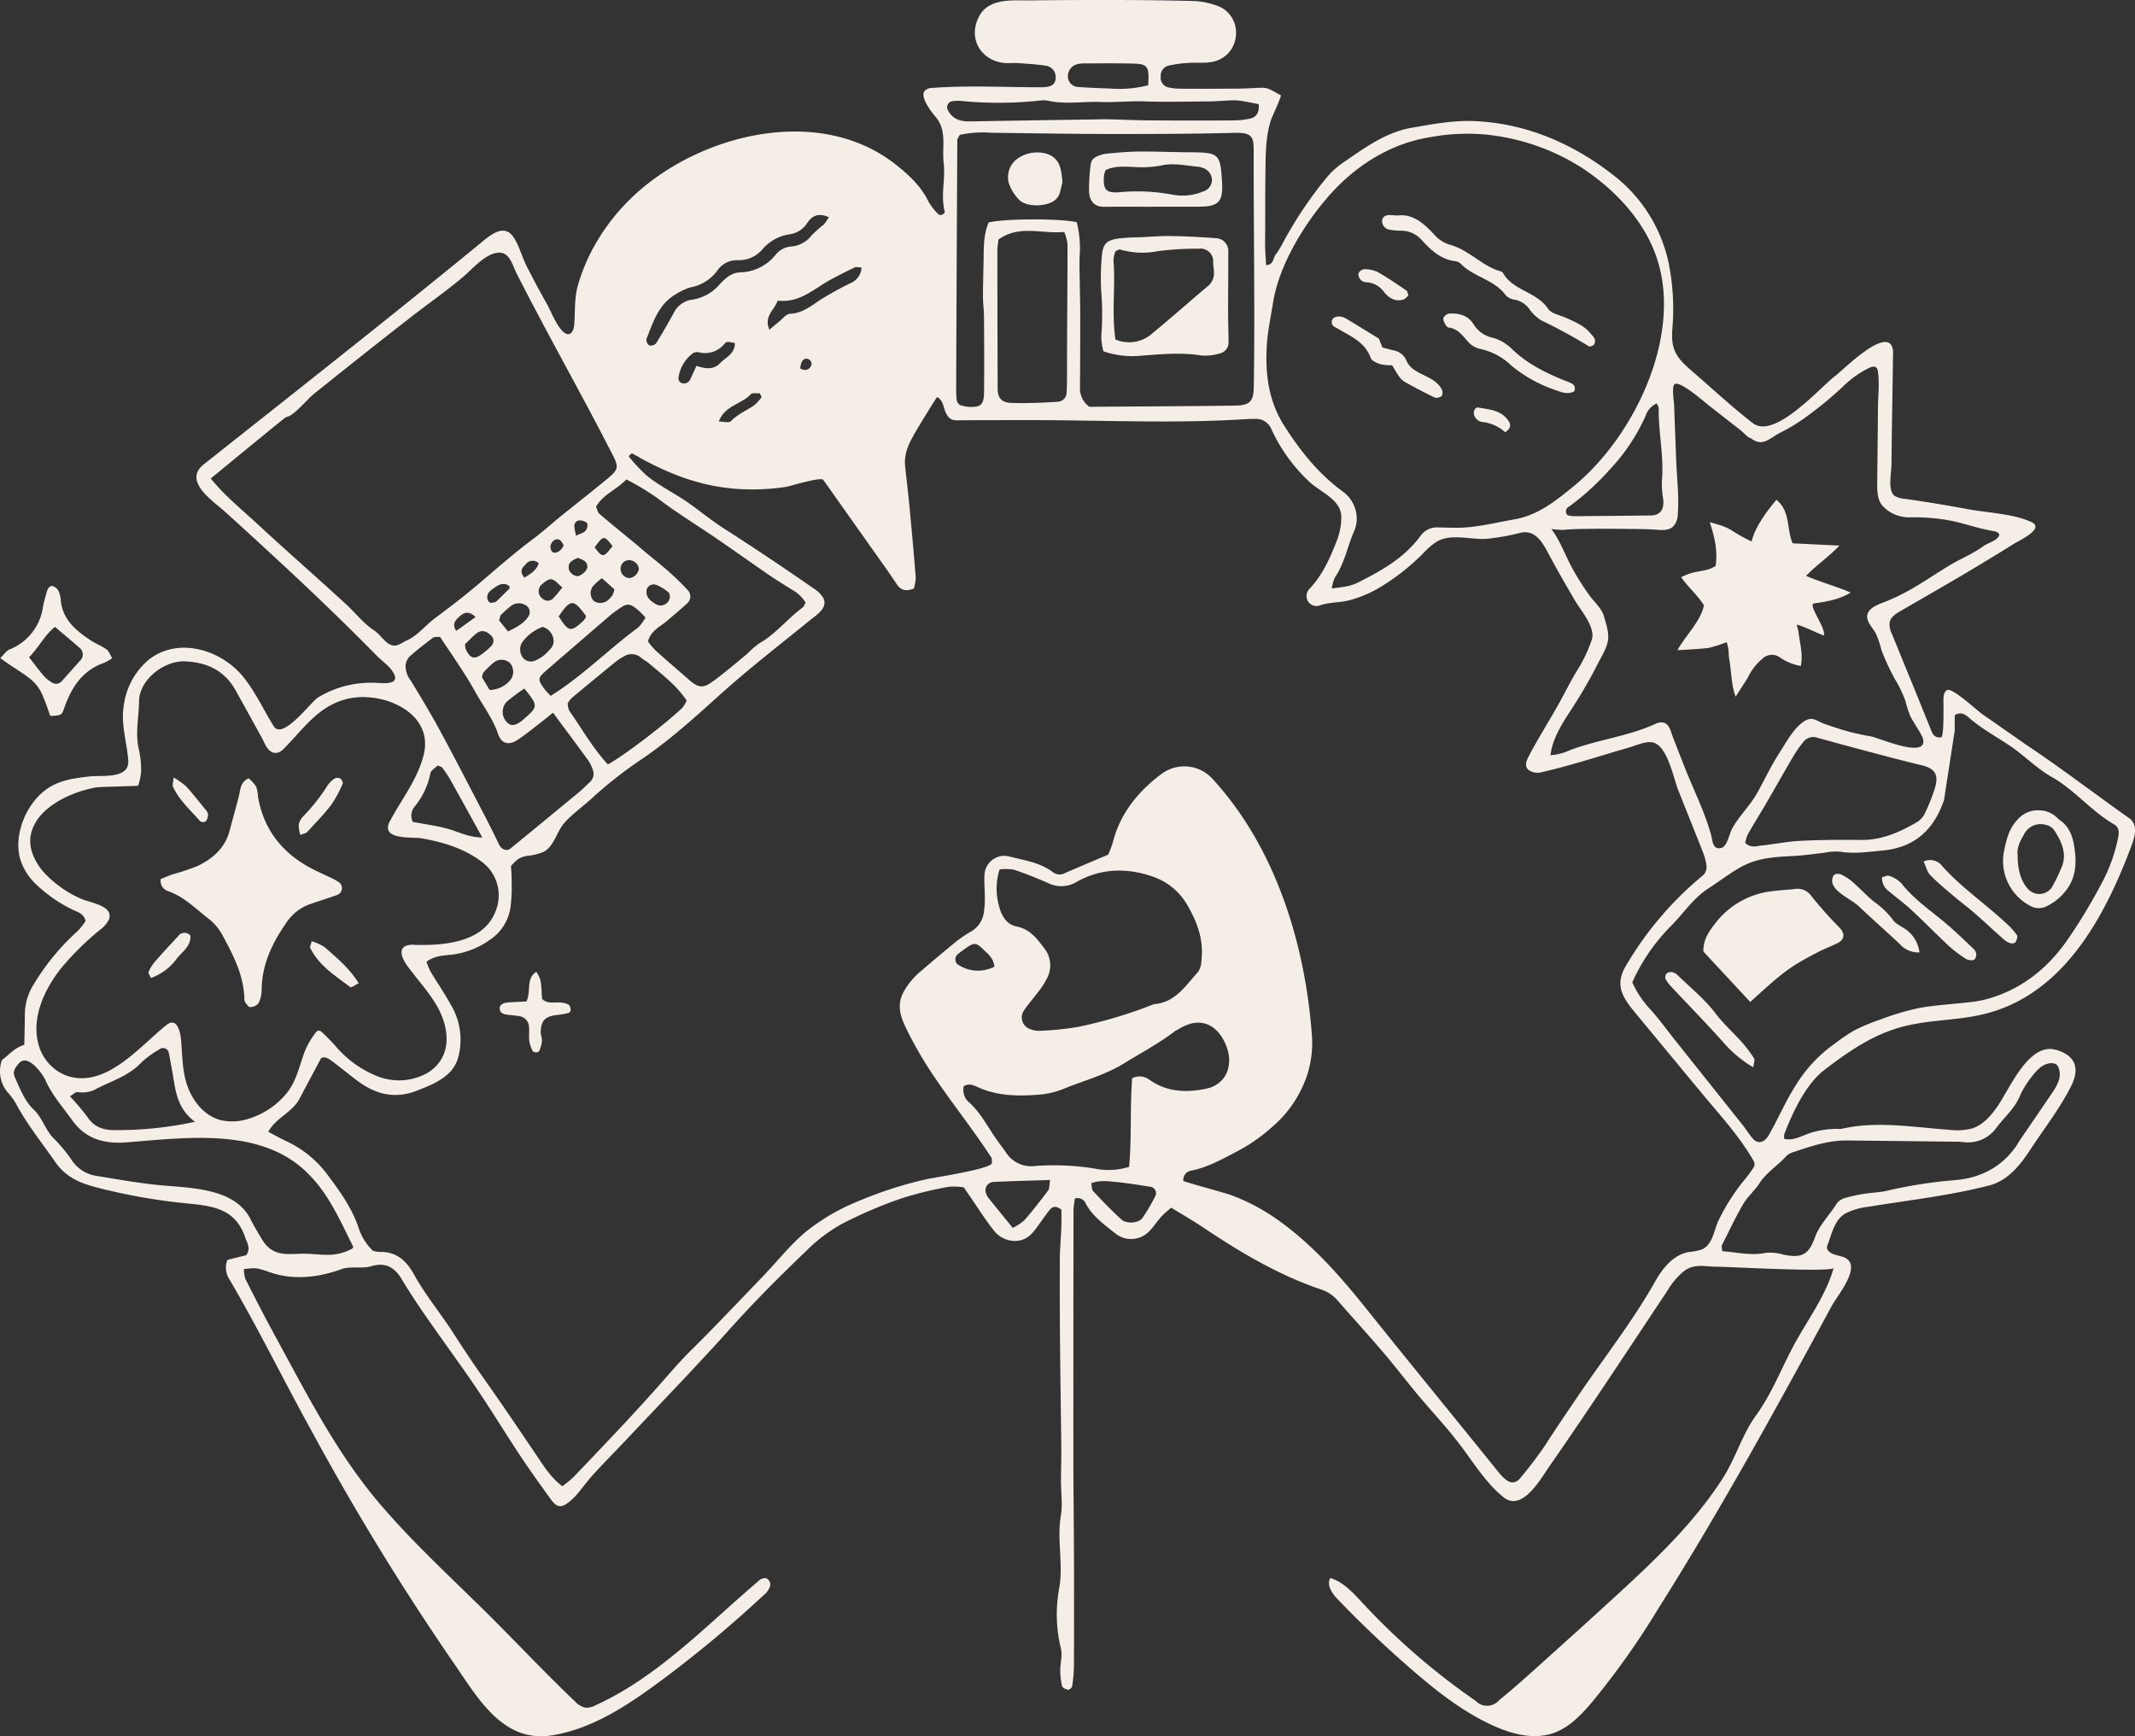 <svg id="Groupe_9994" data-name="Groupe 9994" xmlns="http://www.w3.org/2000/svg" xmlns:xlink="http://www.w3.org/1999/xlink" width="492" height="400.152" viewBox="0 0 492 400.152">
  <rect x="0" y="0" width="492" height="400.152" fill="#333333" stroke="none"/>
  <defs>
    <clipPath id="clip-path">
      <rect id="Rectangle_302" data-name="Rectangle 302" width="492" height="400.152" fill="#f5eee6"/>
    </clipPath>
  </defs>
  <g id="Groupe_9993" data-name="Groupe 9993" clip-path="url(#clip-path)">
    <path id="Tracé_8182" data-name="Tracé 8182" d="M422.531,292.21c-.293,1.089-24.373-.279-26.876-.273-2.747.006-5.112-.806-7.552.981a16.906,16.906,0,0,0-3.822,4.5c-9.044,13.59-17.96,27.193-27.283,40.605-1.967,2.83-6.194,10.42-10.447,7.1-3.921-3.06-7.159-8.264-10.146-12.208-3-3.968-6.452-7.6-9.647-11.424-2.688-3.223-5.229-6.574-7.955-9.763-3.494-4.09-7.118-8.071-10.661-12.12a8.417,8.417,0,0,0-3.671-2.413c-9.869-3.323-18.711-8.614-27.307-14.372-2.325-1.556-4.76-2.948-7.269-4.492A27.523,27.523,0,0,0,267.7,280.3c-1.016,1.142-1.859,2.447-2.926,3.531a5.78,5.78,0,0,1-7.735.452c-2.51-2.018-5.2-3.9-6.806-6.847a2.047,2.047,0,0,0-2.517-1.226,18.582,18.582,0,0,0-.33,2.521q-.041,28.659-.033,57.319c.006,7.989.116,15.977.141,23.966s.022,15.969-.016,23.954a33.982,33.982,0,0,1-.4,4.658c-.045.328-.68.855-.955.806-.517-.092-1.291-.462-1.385-.855a16.28,16.28,0,0,1-.4-3.695c-.006-1.668.544-3.343.13-5.007a32.994,32.994,0,0,1-.385-13.819c1-5.6-.568-11.123.383-16.724.438-2.58.026-5.3.029-7.961.006-2.5.1-5,.077-7.5-.083-8.142-.224-16.286-.295-24.43q-.085-9.613-.043-19.224c.016-2.5.255-5,.348-7.505.051-1.4.01-2.791.01-3.927-1.281-1-2.113-.7-2.759.128-.965,1.228-1.847,2.523-2.769,3.785-.992,1.362-2.008,2.724-4.005,3.178a6.117,6.117,0,0,1-6.055-2.319c-2.132-2.686-3.946-5.63-5.909-8.452-.265-.381-.521-.77-.979-1.448a13.512,13.512,0,0,0-3.451-.138,81.829,81.829,0,0,0-10.862,2.651,103.364,103.364,0,0,0-13.778,5.878,37.666,37.666,0,0,0-8.2,6.214c-6.055,5.8-11.986,11.726-17.595,17.988-7.6,8.488-15.541,16.671-23.351,24.972-2.673,2.844-5.424,5.613-8.065,8.486-1.366,1.488-2.549,3.144-3.854,4.691a13.734,13.734,0,0,1-1.676,1.635c-1.834,1.539-2.93,1.472-4.282-.4-2.378-3.284-4.756-6.572-6.994-9.95-3.451-5.2-6.694-10.543-10.194-15.712-3.765-5.56-7.759-10.964-11.587-16.48-1.955-2.818-3.854-5.685-5.615-8.627-1.655-2.763-3.728-4.023-7.02-3.05-2.2.652-4.862-.065-6.87.67-5.453,1.995-11.326,2.62-16.783.637-3.1-1.124-3.463-.849-5.723-.654a7.286,7.286,0,0,0,.3,2.232c2.262,4.455,4.538,8.906,6.933,13.289,7.4,13.554,14.134,26.967,24.294,38.846,7.743,9.052,16.584,17.088,25.029,25.489,6.593,6.562,12.955,13.358,19.7,19.762a4.607,4.607,0,0,0,2.449,1.486A4.467,4.467,0,0,0,137.27,393C151.6,386.47,162.7,374.667,174.7,364.457a2.277,2.277,0,0,1,1.739-.759,1.555,1.555,0,0,1,.994,1.959,4.475,4.475,0,0,1-1.446,1.965,274.975,274.975,0,0,1-23.162,19.352c-7.619,5.674-16.085,11.471-25.666,12.976-11.544,1.818-17.321-9.109-22.979-17.221a591.824,591.824,0,0,1-32.171-52.566l-.566-1.026C65.2,317.8,59.471,306.094,52.929,294.952a4.923,4.923,0,0,1-.525-4.591l4.318-1.065c1.169-1.562.2-2.891-.226-4.135-2.278-6.67-7.476-7.226-13.652-7.837a134.782,134.782,0,0,1-18.111-3.046c-5.058-1.209-9.27-2.25-12.29-6.9-2.853-4.088-5.984-7.981-8.407-12.371a16.2,16.2,0,0,0-1.916-2.871,7.516,7.516,0,0,1-1.653-7.865c1.549-1.049,2.714-2.732,5.139-3.48.041-2.2.112-4.532.122-6.863a13.024,13.024,0,0,1,2.062-7.094A53.557,53.557,0,0,1,17.873,214.6a15.155,15.155,0,0,0,1.863-2.356c-.47-1.733-1.788-2.014-2.877-2.531a32.9,32.9,0,0,1-8.327-5.7A13.535,13.535,0,0,1,4.626,197.9c-1.617-5.957,1.8-13.6,7.089-16.651,2.716-1.566,5.862-1.957,8.926-2.3,2.926-.32,9.219.647,8.914-3.671-.312-4.42-1.757-8.232-1.024-12.731a16.577,16.577,0,0,1,5.74-10.5c6.89-5.43,16.911-2.24,21.955,4.16,2.72,3.451,4.546,7.446,6.841,11.157,2.063,3.337,8.559-5.587,10.213-6.613a23.542,23.542,0,0,1,13.892-3.347c2.058.143,5.029.189,3.431-2.453-.937-1.551-2.586-2.6-3.834-3.875q-3.552-3.626-7.177-7.179-7.107-6.975-14.415-13.737-6.562-6.1-13.206-12.118c-2.881-2.62-9.928-7.118-5.009-11.023C67.648,90.616,88.411,74.3,108.849,57.581l1.869-1.531c1.83-1.5,5.031-4.418,7.216-1.9,1.494,1.722,2.352,5.062,3.4,7.134q2.261,4.466,4.726,8.82c.841,1.482,2.912,6.916,4.9,6.916.926-.061,1.293-1.22,1.366-2.146.25-3.144-.012-6.1.863-9.156a42.794,42.794,0,0,1,3.555-8.641,47.961,47.961,0,0,1,11.744-14.11c15.38-12.6,40.973-18.334,57.844-5.11,3.093,2.423,5.923,5.039,7.67,8.676a13.819,13.819,0,0,0,2.293,2.891c.136.157.609.147.853.043s.617-.485.574-.647c-1-3.712.177-7.468-.254-11.19-.43-3.748.819-7.548-1.873-10.712-.888-1.044-3.649-4.512-2.533-5.966a2.447,2.447,0,0,1,1.832-.692c8.091-.605,16.388-.153,24.5-.153.47,0,.941.01,1.409-.028,1.507-.12,2.3-.694,2.425-1.723a2.671,2.671,0,0,0-2.089-3.192c-2.162-.336-4.357-.468-6.542-.625-1.091-.077-2.2.092-3.286-.031-5.208-.6-8.384-5.587-5.67-10.76C227.939-.621,233.717.153,237.818.092,243.681.006,249.545,0,255.407,0c6.564,0,13.13.063,19.689.236a17.157,17.157,0,0,1,5.017.965,6.518,6.518,0,0,1,4.711,6.7,6.652,6.652,0,0,1-5.813,6.418c-1.682.275-3.439.057-5.155.183a27.249,27.249,0,0,0-4.614.637,2.341,2.341,0,0,0-1.755,2.486,2.269,2.269,0,0,0,1.684,2.494,13,13,0,0,0,2.783.324q6.8.032,13.6-.022c1.405-.01,2.812-.11,4.217-.167,2.191-.088,2.191-.086,5.4,1.72.206.116-2.142,5.233-2.272,5.636-1.4,4.316-1.226,8.987-1.3,13.475-.077,4.968,0,9.938-.065,14.908-.018,1.69.149,3.38.236,5.141,1.78-.165,1.576-1.61,2.166-2.405a21.14,21.14,0,0,0,1.5-2.38,92.4,92.4,0,0,1,10.547-15.743,19.069,19.069,0,0,1,3.732-3.262c4.821-3.315,9.655-6.863,15.553-7.89,5.216-.91,10.082-1.845,15.488-1.5,12,.766,22.806,5.7,32.059,13.232A34.611,34.611,0,0,1,384.911,62.74a53.222,53.222,0,0,1,.478,12.976c-.377,4.6.747,6.564,4.237,9.563,4.742,4.076,9.354,8.415,14.3,12.239,5.013,3.871,15.441-8.185,19.019-10.9,1.747-1.325,10.592-10.253,12.847-7.149a3.555,3.555,0,0,1,.442,2.166c-.065,5.67-.169,11.337-.254,17.007q-.062,4.254-.1,8.505c-.016,1.792-.955,6.043.792,7.171a5.489,5.489,0,0,0,2.256.649c4.773.65,9.779,1.5,14.615,2.39,4.561.837,10.374,1.014,14.6,2.962,3.193,1.474-2.881,4.29-3.936,4.946q-4.195,2.618-8.431,5.165c-5.892,3.543-11.866,6.943-17.811,10.392-1.053.611-2.2,1.344-2.486,2.527a4.548,4.548,0,0,0,.493,2.718c2.973,7.3,5.974,14.582,8.908,21.894.415,1.036.686,2.115,2.443,1.983.727-.055.513-8.181.531-8.82.024-.806.155-1.78.9-2.1,1.218-.521,6.819,4.7,8.014,5.532l10.123,7.063c8.136,5.424,15.908,11.4,23.862,17.011,2.15,1.643,1.061,4.65.261,6.76-6.216,16.433-15.855,34.279-34.4,38.463-6.308,1.425-12.919,1.177-19.141,3.036-6.5,1.944-11.876,5.719-17.205,9.824-4.139,3.193-7.224,9.8-9.068,14.607a4.25,4.25,0,0,0-.059,1.12c2.118.6,4.186-.761,6.135-1.356a19.951,19.951,0,0,1,6.314-.906,4.7,4.7,0,0,0,1.183-.1c7.924-1.755,16.413-.254,24.41.3a14.092,14.092,0,0,0,5.273-.3c2.506-.8,4.341-2.93,5.847-5.088,2.795-4.011,7.189-14.794,13.432-13.051,4.215,1.179,5.734,3.934,3.6,8.264-2.529,5.117-6.251,9.848-9.37,14.631-2.331,3.573-5.208,7.242-9.494,8.358-9.1,2.366-18.676,3.408-27.969,4.943a15.52,15.52,0,0,0-5.1,1.458c-2.675,1.492-3.229,4.654-4.239,7.307a1.652,1.652,0,0,0-.155.725,1.23,1.23,0,0,0,.387.717c.814.821,2.067.949,3.17,1.291,5.125,1.588-1.061,8.777-2.435,11.316q-2.75,5.079-5.512,10.152-5.53,10.141-11.166,20.224c-7.535,13.426-15.3,26.729-23.518,39.75a181.255,181.255,0,0,1-15.282,21.484c-2.455,2.863-5.214,5.693-8.786,6.9-4.377,1.478-9.213.257-13.436-1.608-7.1-3.14-13.289-8.018-19.157-13.108q-8.841-7.664-16.962-16.111c-1.307-1.36-2.688-3.319-1.747-4.954,3.034.937,5.279,3.433,7.438,5.762a157.87,157.87,0,0,0,26.045,22.547,3.643,3.643,0,0,0,5.453-.185c2.989-2.4,5.841-4.96,8.69-7.523,6.379-5.733,12.756-11.467,19.065-17.278,8.7-8.008,17.374-16.335,23.779-26.356,2.924-4.577,4.485-10.117,7.607-14.4,3.689-5.062,5.913-11.019,8.9-16.5,3.021-5.542,7.352-11.4,9.007-17.53m12.693-153.863a48.026,48.026,0,0,0,6.238-3.186c2.6-1.547,5.1-3.241,7.684-4.809,2.553-1.547,5.387-2.665,7.8-4.42.959-.7,2.362-1.049,3.211-1.824,1.163-1.061.216-1.549-.914-1.737-3-.5-6.043-1.547-9.064-2.252a45.68,45.68,0,0,0-10.087-.89,8.335,8.335,0,0,1-6.338-2.71c-1.34-1.6-1.185-4.058-1.165-6.014q.041-4.03.079-8.057.044-4.392.086-8.781c.026-2.649.4-5.569-.043-8.189a1.357,1.357,0,0,0-.281-.717c-.375-.4-1.038-.263-1.547-.055a23.082,23.082,0,0,0-6.4,4.577,90.116,90.116,0,0,1-9.077,7.368,42.151,42.151,0,0,1-5.1,3.028c-2.523,1.254-4.1,3.461-6.843,1.321-.517,0-1.877-1.466-2.311-1.806q-1.262-.985-2.523-1.967-2.52-1.969-5.045-3.938c-.784-.613-6.975-6.073-7.816-4.618-.523.908-.029,3.738.012,4.815q.227,6.27.466,12.542c.159,4.1.7,8.384.371,12.471a4.082,4.082,0,0,1-1.212,2.975c-1.268.992-3.1.615-4.575.542-2.058-.1-4.127-.1-6.187-.126q-5.241-.062-10.482.022c-1.36.022-2.681.083-4.031.216a22.728,22.728,0,0,1-2.643-.216c2.158,2.875,3.319,6.43,5.09,9.545a66.281,66.281,0,0,0,3.622,5.672c1.087,1.523,2.964,3.133,3.425,4.98.491,1.661,1.167,3.679.916,5.44-.271,1.9-1.663,3.985-2.5,5.713a112.639,112.639,0,0,1-6.7,11.375c-1.782,2.818-3.7,6.027-4.048,9.415a12.891,12.891,0,0,0,4.469-1.163c6.395-2.425,13.234-3.156,19.5-5.966a4.072,4.072,0,0,1,1.407-.438c2.036-.108,2.313,2.113,2.885,3.573q1.327,3.384,2.655,6.768c2,5.094,4.622,10.28,6.075,15.553.385,1.405.35,3.583,2.435,3.023,1.246-.332,1.828-3.286,2.358-4.292,1.547-2.938,3.993-5.19,5.658-8.05,1.8-3.111,3.262-6.412,5.229-9.429,1.584-2.429,3.144-5.5,5.528-7.226a3.665,3.665,0,0,1,1.523-.7c1.148-.189,2.25.719,3.29,1.083s2.109.731,3.172,1.067a53.93,53.93,0,0,0,7.613,1.849c1.767.285,11.943,4.84,12.135,1.266a3.122,3.122,0,0,0-.474-1.57c-.743-1.413-1.657-2.73-2.441-4.119a21.468,21.468,0,0,1-1.2-3.661,30.482,30.482,0,0,0-1.816-4.019,50.378,50.378,0,0,1-3.748-7.812,23.544,23.544,0,0,0-1.258-3.75c-.613-1.177-1.655-2.1-1.971-3.433-.538-2.264,2.462-3.3,4.068-3.921q.425-.162.843-.336m-179.888,58.64a23.044,23.044,0,0,0,1.11-2.926c1.718-6.678,5.823-11.664,11.19-15.7a8.8,8.8,0,0,1,11.844,1.226c14.425,15.755,21.22,37.8,22.8,58.756a24.039,24.039,0,0,1-1.057,9.364,26.85,26.85,0,0,1-8.238,12.147,39.006,39.006,0,0,1-7.344,5.188c-3.408,1.8-7.228,3.964-11.035,4.722a2.171,2.171,0,0,0-1.934,2.392c.008.157,9.694,2.8,10.82,3.209a46.223,46.223,0,0,1,10.5,5.457c8.018,5.577,14.588,12.965,20.654,20.548,9.9,12.385,19.961,24.648,29.916,36.991,1.641,2.036,3.716,4.9,5.9,2.117a94.216,94.216,0,0,0,5.719-7.58c2.341-3.681,4.823-7.281,7.265-10.9,5.984-8.861,12.744-17.39,17.984-26.717,1.714-3.052,4.186-6.059,7.623-6.721a13.517,13.517,0,0,0,3.154-.625c2.543-1.161,2.751-4.573,3.866-6.8a47.932,47.932,0,0,1,5.4-8.606,35.881,35.881,0,0,0,2.468-3.231,1.973,1.973,0,0,0,.371-.947,2.154,2.154,0,0,0-.395-1.108c-3.345-5.707-7.67-10.345-11.868-15.417q-7.555-9.126-15.107-18.253c-3.024-3.653-4.935-6.475-2.325-10.913A78.3,78.3,0,0,1,392.2,201.94a2.628,2.628,0,0,0,1.047-2.462,13.584,13.584,0,0,0-.841-3.142c-1.873-4.758-3.781-9.5-5.674-14.252-1.085-2.722-2.431-9.993-5.691-10.936-1.67-.474-4.019.666-5.636,1.13-2.272.652-4.532,1.34-6.8,2.022-4.524,1.36-9.058,2.71-13.672,3.74a3.564,3.564,0,0,1-2.6-.538c-1.053-.776-.641-2.018-.147-3,.841-1.674,1.792-3.292,2.728-4.917,1.325-2.3,2.712-4.557,4.011-6.868,1.452-2.586,2.765-5.253,4.274-7.806a33.708,33.708,0,0,0,3.64-7.517c.855-2.863-2.569-6.733-3.893-8.987-2.01-3.423-3.985-6.866-5.866-10.363-1.454-2.7-3.093-6.047-6.641-5.265a51.623,51.623,0,0,1-7.951,1.413c-3.459.193-8.05-1.226-11.221.54a15,15,0,0,0-3.089,2.569,50.779,50.779,0,0,1-10.807,8.431,27.717,27.717,0,0,1-6.389,2.606c-2.321.6-4.715.409-6.994,1.248a2.3,2.3,0,0,1-2.732-1.325,2.394,2.394,0,0,1,.542-2.59c3.076-3.26,4.8-7.261,6.385-11.381a14.517,14.517,0,0,0,.908-5.013c.1-4.023-4.608-5.754-7.163-8.067a38.461,38.461,0,0,1-8.914-12.237,3.813,3.813,0,0,0-3.642-2.433c-.625-.02-1.254,0-1.879.043-17,1.106-34.108.212-51.121.24q-7.075.012-14.148.028c-2.01,0-3.213.377-4.194-1.578-.672-1.336-.588-2.934-2.058-3.758-.11-.061-4.266,6.768-4.669,7.464-1.551,2.684-3.046,5.206-2.724,8.415.314,3.109.706,6.212,1,9.323.517,5.452,1.018,10.907,1.444,16.368a10.208,10.208,0,0,1-.432,2.561c-1.725.7-2.966.442-3.9-.951-.784-1.165-1.562-2.335-2.374-3.482-4.768-6.743-9.545-13.481-14.594-20.609-.55-.776-7.6,1.452-8.568,1.6a51.289,51.289,0,0,1-10.135.538c-8.543-.391-15.842-3.032-23.241-7.069-.413-.226-.8-.5-1.234-.684-.462-.2-.924-.987-1.651.208a42.841,42.841,0,0,0,4.039,4.331c2.694,2.225,5.835,3.789,8.737,5.709,3.1,2.052,5.827,4.424,8.995,6.456q10.524,6.753,20.792,13.9a6.441,6.441,0,0,1,2.268,2.225c1.108,2.24-1.411,3.785-2.865,4.968-2.291,1.863-4.6,3.706-6.9,5.556-4.7,3.779-9.394,7.582-13.882,11.618-5.744,5.169-11.253,10.209-17.628,14.619a99.1,99.1,0,0,0-11.868,9.225c-2.117,2-4.575,3.644-6.517,5.831-1.784,2.01-2.289,5.257-4.7,6.644a12.529,12.529,0,0,1-3.991.977c-1.839.377-2.356.979-3.616,2.307.057,1.216.163,2.307.147,3.394a40.088,40.088,0,0,1-.252,6.078,10.832,10.832,0,0,1-4.864,7.633,18.854,18.854,0,0,1-8.629,3.341c-1.953.21-4.037.261-5.886,1.655a17.129,17.129,0,0,0,.937,2.24c1.519,2.539,3.2,4.988,4.628,7.572a15.656,15.656,0,0,1,1.759,12.208,7.889,7.889,0,0,1-2.433,3.893c-2.036,1.834-4.441,2.734-6.935,3.732-5.281,2.115-9.781.873-14.045-2.352-1.989-1.505-3.911-3.1-5.917-4.581-.751-.554-1.651-.922-2.284-.481-1.767,3.319-3.388,6.334-4.978,9.364-1.627,3.1-5.334,4.263-7.189,7.59,1.519.788,2.85,1.554,4.239,2.185a25.1,25.1,0,0,1,9.63,7.993c2.755,3.706,5.542,7.588,7,12.116a13.035,13.035,0,0,0,3.217,5.1,5.958,5.958,0,0,0,1.393.285c3.944-.147,6.281,1.9,8.128,5.235,2.61,4.707,6.084,8.877,9,13.409,2.109,3.276,4.253,6.53,6.5,9.712,4.28,6.047,8.423,12.175,12.57,18.308,1.716,2.537,3.333,5.269,6.1,7.344a27.5,27.5,0,0,0,2.519-2.073q6-6.246,11.925-12.566c2.032-2.162,4.021-4.363,6.014-6.562,3.138-3.463,6.11-7.1,9.431-10.37,5.43-5.351,10.653-10.936,15.954-16.415,3.321-3.435,6.322-7.263,9.942-10.4a47.206,47.206,0,0,1,11.6-6.969,92.868,92.868,0,0,1,16.52-5.408c1.382-.33,15.211-2.374,15.091-3.773-.049-.582.029-.955-.118-1.183-4.039-6.228-8.68-12.033-12.847-18.172a89.933,89.933,0,0,1-5.884-9.8c-1.631-3.225-3.386-6.3-1.708-9.871a16.989,16.989,0,0,1,4.487-5.408c2.58-2.232,5.188-4.4,7.812-6.564a31.353,31.353,0,0,1,3.665-2.455,5.923,5.923,0,0,0,2.714-4.178,20.83,20.83,0,0,0,.234-3.726c.014-1.759-.218-3.533-.047-5.275a4.565,4.565,0,0,1,5.854-3.932c3.425.876,7.008,1.36,9.952,3.628a2.523,2.523,0,0,0,2.669.175c3.131-1.372,6.285-2.686,9.946-4.245m-181.8,40.521a1.275,1.275,0,0,1,.666.364,49.973,49.973,0,0,1,3.514,3.64,24.36,24.36,0,0,0,9.49,6.607,13.456,13.456,0,0,0,11.271-.825c5.951-3.628,5.2-10.465,2.075-15.728-1.861-3.135-4.359-5.833-6.523-8.767-.837-1.136-2.531-3.813-.562-4.785a4.365,4.365,0,0,1,2.085-.261c6.507.189,15.777-.468,18.583-7.535a9.643,9.643,0,0,0-3.5-11.9c-3.889-2.875-8.853-4.329-13.558-5.131-1.718-.293-7.23.271-7.649-2.172a3.072,3.072,0,0,1,.517-1.9c2.679-5.027,6.316-9.543,7.713-15.175,2.368-9.545-8.963-14.482-16.787-13.047-7.187,1.319-10.708,6.868-15.488,11.7-1.488,1.5-3.081,1.148-4.139-.792-.3-.55-.54-1.13-.841-1.678-2.032-3.691-4.054-7.387-6.114-11.062-2.541-4.53-6.58-6.432-11.626-6.644-4.785-.2-10.553,4.174-10.606,9.24-.037,3.724-.953,7.417-.01,11.174a21.6,21.6,0,0,1,.483,5.129,14.848,14.848,0,0,1-.676,3.127c-.012.051-8.971.255-9.59.362-5.666.969-13.841,4.555-15.136,10.887-.643,3.148.92,6.375,3.056,8.775a25.748,25.748,0,0,0,8.5,6.016c1.985.922,7.792,1.588,6.385,4.878a6.44,6.44,0,0,1-1.932,2.225,64.635,64.635,0,0,0-9.062,8.942c-3.683,4.66-6.764,11.05-5.286,17.117a10.682,10.682,0,0,0,6.11,7.43c9.117,3.647,17.215-6.481,23.412-11.445,2.531-2.028,3.272,1.564,3.441,3.475.318,3.62.232,7.157,1.492,10.638,1.273,3.512,3.915,6.743,7.517,7.733a11.919,11.919,0,0,0,6.534-.287,18.275,18.275,0,0,0,8.158-5.165c2.557-2.791,3.152-5.593,4.329-9.036a17.831,17.831,0,0,1,2.95-5.6,1.137,1.137,0,0,1,.684-.519.844.844,0,0,1,.122,0m233.385-101.9c2.494-.3,4.292-.491,6.012-1.354,5.465-2.741,10.744-5.709,14.454-10.791a4.606,4.606,0,0,1,4.07-1.918c1.095.024,2.191.043,3.286.075,4.9.14,9.618-1.12,14.383-1.961,5.446-.961,9.655-4.426,13.682-7.737,13.994-11.5,25.455-35.405,18.634-53.525-3.087-8.2-9.618-14.938-16.84-19.705a50.548,50.548,0,0,0-21.908-7.66,46.545,46.545,0,0,0-13.055.566c-8.995,1.391-17.021,6.413-23.032,13.13-5.886,6.576-11.852,16.258-13.234,25.051-.509,3.237-1.22,6.464-1.423,9.722-.413,6.656.383,13.073,4.19,18.888a70.419,70.419,0,0,0,5.473,7.5,46.421,46.421,0,0,0,8.183,7.651,7.193,7.193,0,0,1,2.2,2.9,7.273,7.273,0,0,1,.077,5.949c-1.568,3.565-2.227,7.5-4.489,10.783a9.9,9.9,0,0,0-.658,2.439M48.564,110.272c3.154,3.923,7.167,7.167,10.874,10.6,4.432,4.109,8.954,8.122,13.45,12.161q3.52,3.163,7.006,6.363c2.028,1.871,4.005,4.424,6.312,5.892,1.346.859,2.331,2.645,3.769,3.294s2.447-.369,3.746-.965c2.618-1.2,4.337-3.522,6.574-5.186,3.374-2.512,6.737-5.088,9.918-7.79,4.149-3.522,8.219-7.12,12.583-10.384,2.356-1.763,4.546-3.752,6.835-5.6,3.4-2.753,6.857-5.44,10.229-8.226,2.614-2.162,2.8-2.706,1.352-5.54-5.744-11.245-11.9-22.276-17.793-33.442q-2.211-4.189-4.363-8.409c-.894-1.761-1.556-4.785-3.921-4.813-3.054-.035-6.169,3.673-8.3,5.485-3.925,3.337-8.219,6.316-12.283,9.484Q87.028,79.056,79.563,85q-3.729,2.971-7.446,5.964c-1.27,1.02-4.628,5.133-6.173,5.133-1.6,1.242-3.166,2.535-4.736,3.818-4.2,3.429-8.384,6.866-12.644,10.357m399.421,74.134c-2.354,6.847-6.764,10.95-14.23,11.624-3.264.295-6.462.814-9.755.246a14,14,0,0,0-3.724.277c-1.7.181-3.4.432-5.11.584-2.649.236-5.334.238-7.949.672a18.388,18.388,0,0,0-5.746,1.853c-2.72,1.49-5.194,3.423-7.812,5.112-3.48,2.244-5.7,5.734-8.553,8.6A43.834,43.834,0,0,0,376.15,226.4a23.167,23.167,0,0,0,3.889,5.943c2.217,2.386,4.117,5.064,6.153,7.617q7.72,9.687,15.437,19.375c.776.977,1.425,2.06,2.232,3.009,1.181,1.391,2.692,1.049,3.673-.623,2.191-3.744,3.834-7.763,6.2-11.443a32.468,32.468,0,0,1,9.146-9.8,46.874,46.874,0,0,1,4.221-2.887,44.1,44.1,0,0,1,6.029-2.555,63.558,63.558,0,0,1,8.948-2.692c3.828-.711,7.755-.9,11.634-1.352a27.178,27.178,0,0,0,3.695-.611c7.916-2.056,14.043-6.8,18.7-13.3a129.491,129.491,0,0,0,8.482-14.022,38.1,38.1,0,0,0,3.543-10.117c.25-1.161.153-2.323-.906-2.93-5.3-3.04-9.136-7.967-14.5-11-3.5-1.977-6.371-5.037-9.749-7.269-3.121-2.063-6.4-3.864-9.254-6.342-.749-.65-1.714-1.47-3.256-.6,0,1.057-.024,2.291,0,3.526M251.046,93.755c11-.081,22.264-.12,33.529-.273,3.38-.045,4.292-.941,4.347-4.153.118-6.723.13-13.45.114-20.175-.026-11.418-.151-22.836-.132-34.252.006-2.989-.09-4.4-4.243-4.29-9.7.257-19.4.277-29.107.267-9.079-.01-18.159-.177-27.24-.283a24.579,24.579,0,0,0-7.14.487c-.307.609-.564.88-.566,1.156q-.156,28.868-.269,57.74c0,.776.079,1.551.14,2.325a1.053,1.053,0,0,0,.173.426,7.432,7.432,0,0,0,.485.6,10.939,10.939,0,0,0,1.993.432c2.918.155,3.6-.424,3.64-3.445.069-5.78.026-11.561-.012-17.341-.01-1.556-.242-3.113-.24-4.669,0-2.966.124-5.929.153-8.895.029-2.8.059-5.6,1.165-8.142,3.771-.912,16.307-.951,20.3-.065a24.835,24.835,0,0,1,.666,7.765c-.088,2.179.006,4.369.031,6.554.029,2.335.1,4.669.1,7q0,8.428-.055,16.86a5.171,5.171,0,0,0,2.162,4.365M230.352,200.376a14.673,14.673,0,0,0-.248,7.993c.517,2.209,1.543,4.64,4.2,5.17,3.1.617,4.709,2.853,6.414,5.1a6.326,6.326,0,0,1,.658,6.635,18.38,18.38,0,0,1-2.288,3.528c-1.006,1.384-2.183,2.651-3.115,4.08a2.818,2.818,0,0,0,1.36,4.266,5.153,5.153,0,0,0,2.27.419,66.965,66.965,0,0,0,8.83-.9,104.865,104.865,0,0,0,17.465-5.233c4.98-.36,7.344-4.345,10.253-7.513a4.983,4.983,0,0,0,.717-2.629c.537-4.546-.875-8.559-3.119-12.475a14.7,14.7,0,0,0-8-6.754c-5.959-2.093-12.027-2-17.669,1.2a6.825,6.825,0,0,1-6.646.21c-2.565-1.118-5.17-2.164-7.826-3.042a11.183,11.183,0,0,0-3.26-.051M81.375,287.482a.641.641,0,0,0-.1-.391C78.42,281.407,75.8,275.3,71.231,270.73c-10.653-11.094-28.3-8.509-42.183-7.444-5,.383-9.313-.78-12.367-5.051-2.174-3.038-4.693-5.847-6.224-9.315-.625-1.413-3.453-5.261-5.424-4.377a2.934,2.934,0,0,0-1.045.987,3.125,3.125,0,0,0-.808,1.7,3,3,0,0,0,.35,1.285c1.057,2.37,2.242,5.332,4.162,7.134,2.04,1.914,2.671,4.565,4.481,6.507a35.116,35.116,0,0,1,4.206,4.988,8.375,8.375,0,0,0,6.108,3.9c4.624.762,9.25,1.59,13.91,2.061,7.14.721,17.626.493,21.344,7.894.77,1.531,1.655,3.009,2.535,4.485,2.881,4.83,6.546,3.2,11.172,3.5,3.736.236,6.051.629,9.525-1.108a.7.7,0,0,0,.4-.389m315.508.871c3.533.281,6.7,1.077,10.017.387a10.874,10.874,0,0,1,4.145.424c4.058.818,5.74.081,7.169-3.907,1.095-3.054,3.408-5.225,5.043-7.873a3.493,3.493,0,0,1,1.875-1.273,35.93,35.93,0,0,1,4.557-1c1.7-.277,3.455-.273,5.117-.676a105.918,105.918,0,0,1,15.751-2.453c5.823-.511,10.738-2.979,14.14-7.955.265-.387.478-.812.743-1.2,2.539-3.728,5.1-7.442,7.621-11.184a11.844,11.844,0,0,0,1.321-2.474c.576-1.556.212-3.449-.621-3.917-.949-.533-2.673-.116-3.838.983a11.368,11.368,0,0,0-1.582,1.733,21.631,21.631,0,0,0-2.753,4.343c-1.159,3.042-3.6,5.056-5.471,7.521a8.025,8.025,0,0,1-7.747,3.37,17.543,17.543,0,0,0-1.875-.083q-12.443-.147-24.885-.283c-4.31-.043-8.319,1.36-12.336,2.683a3.823,3.823,0,0,0-1.613.918c-1.977,2.191-4.571,3.742-6.218,6.295-1.091,1.69-2.728,3.042-3.736,4.77-1.794,3.079-3.309,6.322-4.907,9.512-.12.238.028.609.085,1.334M185.665,138.894a8.446,8.446,0,0,0-3.154-2.985c-1.71-1.087-3.455-2.126-5.125-3.274-4.1-2.814-8.138-5.707-12.241-8.511s-8.352-5.414-12.351-8.36a55.972,55.972,0,0,0-8.466-5.271c-2.158,2.343-5.308,3.372-6.98,6.3.269.572.387,1.3.814,1.659,2.836,2.423,5.738,4.768,8.615,7.142.6.493,1.169,1.014,1.765,1.509,1.9,1.582,3.858,3.113,5.709,4.756a58.234,58.234,0,0,1,4.306,4.225,2.084,2.084,0,0,1-.185,2.948c-1.47,1.383-3.038,2.661-4.569,3.982-1.621,1.4-3.787,2.276-4.483,4.813a17.368,17.368,0,0,0,1.7,2.038c2.541,2.286,5.139,4.508,7.71,6.76,2.111,1.847,3.176,2.111,5.379.535,2.785-1.991,5.375-4.255,8.028-6.426a21.986,21.986,0,0,1,2.8-2.441c3.85-2.166,6.523-5.725,10.032-8.279.232-.169.332-.519.7-1.118M260.894,248.5a3.77,3.77,0,0,1,4,.358c3.976,2.83,8.456,3,13.012,2.065,4.738-.973,6.42-5.463,4.681-9.883-1.753-4.463-5.681-7.338-11.29-3.665-.13.085-.309.1-.428.191-3.72,2.873-7.865,5.066-11.854,7.517-4.178,2.57-8.845,3.852-13.33,5.617a19.823,19.823,0,0,1-5.379,1.509c-4.838.421-9.679.55-14.344-1.385-1.165-.483-2.521-1.358-3.871-.481a3.78,3.78,0,0,0,1.448,3.9c2.433,2.3,3.958,5.216,5.8,7.92.794,1.165,1.672,2.27,2.468,3.431a6.928,6.928,0,0,0,6.839,3.119,59.441,59.441,0,0,1,13.578.6,15.844,15.844,0,0,0,7.981-.393c.6-6.637.173-13.493.692-20.415M127.436,164.257c-1.063.859-1.643,1.344-2.242,1.8-1.977,1.511-3.889,3.129-5.966,4.489-2.026,1.325-3.693.843-4.457-1.407-1.226-3.608-3.543-6.591-5.345-9.854-2.405-4.351-5.349-8.4-8.028-12.528-.711.081-1.287-.026-1.6.212-1.863,1.405-3.72,2.828-5.457,4.382a3.435,3.435,0,0,0-.873,2.054,5.45,5.45,0,0,0,1.191,3.453c2.348,3.844,4.675,7.712,6.817,11.675,3.555,6.576,6.969,13.228,10.422,19.86,1.075,2.063,2.091,4.158,3.115,6.249.574,1.173,1.757,1.623,2.649.892q7.944-6.494,15.853-13.035c.841-.7,1.592-1.5,2.4-2.232a2.562,2.562,0,0,0,.637-2.993,8.308,8.308,0,0,0-1.04-2.095c-2.561-3.518-5.169-7-8.075-10.927m274.745,30.034c1.331,1.234,2.616.706,3.8.58,2.948-.312,5.876-.932,8.83-1.075,4.677-.23,9.372-.273,14.057-.208,4.742.067,8.83-1.767,12.782-4.044a4.875,4.875,0,0,0,1.881-2,40.531,40.531,0,0,0,2.411-6.1c.855-2.989-.112-4.349-3.162-5.084q-3.859-.932-7.7-1.946c-5.426-1.439-10.854-2.871-16.258-4.386a2.9,2.9,0,0,0-3.321,1.059,29.169,29.169,0,0,0-2.39,3.473c-2.054,3.494-4.031,7.032-6.071,10.534-1.407,2.419-2.9,4.789-4.28,7.222a8.291,8.291,0,0,0-.582,1.977M230.091,55.219c-.1.93-.252,1.7-.252,2.466q.009,15.93.065,31.862c.01,2.132.843,3.221,3.107,3.307,3.577.136,7.171-.043,10.75-.254A2.175,2.175,0,0,0,245.8,90.38c.051-.935.077-1.875.081-2.81.018-4.066.016-8.13.035-12.194.031-6.4.1-12.8.083-19.192a11.482,11.482,0,0,0-.749-2.728c-5.208.5-10.465-1.706-15.154,1.763M158.235,161.443c-2.341-3.486-5.567-5.911-8.615-8.507-.594-.505-1.309-.865-1.9-1.37a3.282,3.282,0,0,0-3.925-.287,10.99,10.99,0,0,0-1.959,1.275q-5.061,4.121-10.076,8.3a7.338,7.338,0,0,0-.928,1.2,4.505,4.505,0,0,0,.346,1.731c2.928,4.174,5.44,8.661,8.91,12.391,3.341-1.765,13.324-9.351,17.178-13.065a7.564,7.564,0,0,0,.969-1.668M290.068,24c-1.733-.316-3.241-.676-4.77-.841a22.813,22.813,0,0,0-3.274.069c-1.093.041-2.181.141-3.274.147-4.976.028-9.96.169-14.93-.006-3.441-.12-6.866.267-10.27.138-4.025-.153-8.075.6-12.08-.3a5.741,5.741,0,0,0-1.871-.022,88.735,88.735,0,0,1-18.245.067,8.993,8.993,0,0,0-1.865.071,1.4,1.4,0,0,0-1.03,2.095c1.089,2.107,2.928,2.6,5.106,2.563q14.294-.254,28.588-.452c1.091-.016,2.181-.061,3.27-.037,3.119.073,6.238.228,9.358.25q9.6.068,19.206.012a18.269,18.269,0,0,0,4.168-.436c1.334-.324,2.069-1.338,1.912-3.313M44.913,258.534c-3.767-2.853-4.335-6.367-4.923-9.881-.33-1.985-.694-3.964-1.079-5.939a1.338,1.338,0,0,0-2.136-.9,23.606,23.606,0,0,0-4.113,2.967c-2.842,3.1-6.741,4.265-10.294,6.069a6.49,6.49,0,0,1-4.485.831c-.4-.09-.959.5-1.78.977a53.624,53.624,0,0,1,4.064,4.8c1.7,2.565,4.086,3.079,6.894,3a84.781,84.781,0,0,0,17.852-1.916M381.794,92.973a4.833,4.833,0,0,0-2.6,2.93,44.449,44.449,0,0,1-8.268,12.351,59.473,59.473,0,0,1-9.343,8.5,1.209,1.209,0,0,0-.318,2,7.393,7.393,0,0,0,1.319.214q8.891-.062,17.783-.169c2.209-.028,3.188-1.362,2.909-3.756a20.53,20.53,0,0,1-.3-4.174c.515-5.642-.82-11.194-.731-16.809,0-.285-.23-.572-.452-1.087m-254.9,67.407c7.317-4.561,13.32-10.708,20.161-15.755a10.186,10.186,0,0,0,1.7-2.315c-.672-.676-1.167-1.266-1.751-1.743-1.94-1.582-2.512-1.588-4.508-.153-.633.454-1.281.894-1.871,1.4q-7.246,6.232-14.474,12.489c-2.27,1.961-2.325,2.24-.711,4.461.358.5.818.916,1.452,1.615M191,50.058c-2.57-1.187-4.027-.1-4.972,1.334a5.792,5.792,0,0,1-4.208,2.626,10.237,10.237,0,0,0-6.035,3.329,7.121,7.121,0,0,1-5.7,2.626,5.449,5.449,0,0,0-4.813,2.425,9.861,9.861,0,0,1-6.2,3.844,13.65,13.65,0,0,0-3.325,1.568c-4,2.278-5.218,6.43-6.778,10.315a1.639,1.639,0,0,0,.656,1.484,1.68,1.68,0,0,0,1.566-.487c1.411-2.24,2.714-4.551,4.005-6.865a5.578,5.578,0,0,1,4.322-3.2,10.325,10.325,0,0,0,6.357-3.561c1.23-1.289,2.639-2.667,4.734-2.726a10.742,10.742,0,0,0,8.118-4.039,4.994,4.994,0,0,1,3.581-1.912,6.672,6.672,0,0,0,4.774-2.629,29.89,29.89,0,0,1,2.751-2.443A11.675,11.675,0,0,0,191,50.058M100.847,176.416c-.537.562-1.531,1.116-1.672,1.839a17.2,17.2,0,0,1-3.537,7.519,3.284,3.284,0,0,0-.509,3.644c2.5.476,5.129.843,7.684,1.494,2.616.666,5.053,2.069,8.336,2.113-2.622-4.742-5-9.085-7.425-13.407a26.043,26.043,0,0,0-1.8-2.69c-.159-.214-.538-.265-1.081-.511M264.59,19.652c.285-4.377-.069-4.915-3.577-5-3.726-.094-7.458-.049-11.186-.037a6.258,6.258,0,0,0-1.834.25,2.876,2.876,0,0,0-1.9,2.879,2.466,2.466,0,0,0,2.476,2.311c2.323.165,4.652.261,6.978.332a27.417,27.417,0,0,0,9.046-.733m-22.6,252.3c-4.821.157-8.983.244-13.139.454a1.928,1.928,0,0,0-1.57,2.759,3.309,3.309,0,0,0,.417.823c1.824,2.264,3.661,4.516,5.681,7a12.173,12.173,0,0,0,2.684-1.765c1.922-2.2,3.716-4.526,5.477-6.865.314-.417.23-1.134.45-2.407m9.48.751c.147.68.079,1.435.424,1.8,2.128,2.258,4.27,4.514,6.574,6.589,1.15,1.038,3.942.8,4.76-.336a41.124,41.124,0,0,0,3.058-5.206,1.49,1.49,0,0,0-1.268-2.05c-2.614-.4-5.226-.847-7.855-1.089-1.808-.165-3.679-.48-5.693.289M177.307,75.985c.853-.715,1.5-1.281,2.166-1.812.837-.664,1.678-1.818,2.553-1.851,2.891-.114,4.86-1.82,7.077-3.262a77.186,77.186,0,0,1,6.908-3.809,4.1,4.1,0,0,0,2.525-3.581c-.656-.035-1.171-.22-1.521-.055-1.818.853-3.606,1.771-5.381,2.714-3.932,2.091-7.267,5.573-12.406,4.954-.766,2.189-3.274,3.571-1.92,6.7M159.872,81.27a8.438,8.438,0,0,0-3.412,5.2c-.183.725-.2,1.635.818,1.871a1.6,1.6,0,0,0,1.847-1.055c.458-.93.873-1.879,1.372-2.965,2.083.7,3.932.941,5.434-.617,1.34-1.387,3.506-2.2,3.4-4.654-1.761-.324-1.857-.411-2.476.291a5.708,5.708,0,0,1-5.907,1.822,4.143,4.143,0,0,0-1.077.112m-34.8,63.2a10.006,10.006,0,0,0-4.858,3.742,3.2,3.2,0,0,0,.393,3.492,2.422,2.422,0,0,0,2.993.411,8.283,8.283,0,0,0,2.3-1.562c.814-.875,1.9-1.688,1.649-3.174a3.5,3.5,0,0,0-2.476-2.909m-4.235,14.209a48.972,48.972,0,0,0-3.974,2.966,3.38,3.38,0,0,0,.092,4.927c.853.871,2.05.631,3.6-.719,3.512-3.05,3.52-3.146.277-7.173M229.15,222.787c-.24-2.083-1.458-2.9-2.443-3.866-1.814-1.777-2.191-1.781-4.361-.236-.505.362-1.018.719-1.49,1.122a1.528,1.528,0,0,0,.171,2.671,8.257,8.257,0,0,0,8.122.309M112.833,159.02a6.39,6.39,0,0,0,4.569-2.063,3.082,3.082,0,0,0,.081-4.186,2.894,2.894,0,0,0-3.752-.047,23.275,23.275,0,0,0-2.3,2.232c-.183.195-.191.554-.371,1.13l1.775,2.934m4.235-13.491c1.963-.965,3.612-1.8,4.681-3.435a1.814,1.814,0,0,0-.814-2.712,2.937,2.937,0,0,0-3.1.212,24.18,24.18,0,0,0-2.423,2.154c-.191.187-.193.564-.4,1.23.584.729,1.307,1.629,2.048,2.551m-9.881,2.92a4.2,4.2,0,0,0,.126,1.124c.967,2.077,1.879,2.457,3.49,1.362a17.858,17.858,0,0,0,2.466-2.093,1.682,1.682,0,0,0-.2-2.468c-1.1-1.059-2.2-1.236-3.3-.358-.953.764-1.786,1.676-2.576,2.433m21.566-6.4c2.282,3.645,2.8,3.734,5.748.953a3.724,3.724,0,0,0,.5-.77c-.016-.141.016-.316-.057-.417-2.812-3.8-3.453-3.779-6.188.234m46.755-50.539q-.212-.436-.426-.873c-.709.057-1.725-.163-2.075.22-2.13,2.333-6.025,2.6-7.362,6.3,1.112,0,2.346.366,2.765-.065,1.553-1.6,3.526-2.457,5.324-3.626a10.229,10.229,0,0,0,1.775-1.955m-36.814,41.739a15.707,15.707,0,0,0-2.091,1.894,2.666,2.666,0,0,0,.226,3.374,2.815,2.815,0,0,0,3.04-.012,5.619,5.619,0,0,0,1.262-1.334,5.389,5.389,0,0,0,.448-1.346c-.93-.831-1.826-1.631-2.885-2.576m15.694,4.3c-.085-.263-.094-.855-.387-1.081a10.679,10.679,0,0,0-2.708-1.647,1.7,1.7,0,0,0-2.272,1.018,2.6,2.6,0,0,0,.438,2.069,5.855,5.855,0,0,0,2.189,1.558,2.176,2.176,0,0,0,2.74-1.918m-24.8-2.142c-.9-.737-1.619-1.735-2.5-1.9-.678-.132-1.661.662-2.323,1.252a2.1,2.1,0,0,0,.295,3.245,1.741,1.741,0,0,0,2.5-.2c.662-.641,1.2-1.409,2.024-2.39m3.6-6.855c-1.163.523-2.4.985-2.1,2.635a2.275,2.275,0,0,0,2.054,1.592c.9-.136,2.219-1.33,2.213-2.138-.01-1.389-1.2-1.643-2.168-2.089m14.041,2.492a2.291,2.291,0,0,0-2.262-1.946,1.94,1.94,0,0,0-1.949,2.13,2.114,2.114,0,0,0,2.152,1.989,2.528,2.528,0,0,0,2.06-2.174m-29.846,4.027c-1.1-.841-2.193-.513-3.227.24-.851.619-1.934,1.124-1.871,2.415a1.523,1.523,0,0,0,.556,1.12c.312.177.841-.01,1.27-.077a.815.815,0,0,0,.377-.255c.983-.959,1.963-1.92,2.928-2.9.065-.067-.012-.271-.033-.546m-7.784,7.134c-1.59-1.537-2.71-1.034-3.683-.145-.882.808-1.877,1.706-.77,3.337l4.453-3.192m27.429-16.048c1.836,2.425,2.03,2.409,4.133-.307-1.971-2.519-2.1-2.508-4.133.307m-4.265-2.7c1.108-.544,1.782-.686,2.134-1.1a2.037,2.037,0,0,0,.46-1.635c-.124-.379-.894-.7-1.409-.761a1.292,1.292,0,0,0-1.61,1.215,11.933,11.933,0,0,0,.424,2.282m-11.919,9.659c1.551-.93,2.834-1.722,3.294-3.323a1.967,1.967,0,0,0-2.958.232c-.747.735-1.625,1.574-.336,3.091m9.046-7.474c-.212-.3-.442-.91-.878-1.181-.761-.47-1.759.043-2.107,1.146a1.817,1.817,0,0,0,.375,1.58c.672.59,2.162-.218,2.61-1.545m54.525-40.725a2.283,2.283,0,0,0,.784.3,1.505,1.505,0,0,0,1.826-1.533,1.392,1.392,0,0,0-.784-.947c-.955-.316-1.668.354-1.826,2.183" transform="translate(0 0)" fill="#f5eee6"/>
    <path id="Tracé_8183" data-name="Tracé 8183" d="M11.546,98.674C8.972,91.3,8.97,91.3,2.563,87.127c-.757-.5-1.482-1.038-2.531-1.775.853-.827,1.366-1.67,2.1-1.979a12.385,12.385,0,0,0,7.733-9.787,31.8,31.8,0,0,1,1.075-4.052c.122-.366.731-.878,1-.818a2.294,2.294,0,0,1,1.4.949,5.683,5.683,0,0,1,.623,2.236c.381,4.561,3.482,7.1,6.925,9.372,1.167.77,2.514,1.279,3.649,2.089.544.387.788,1.2,1.285,2a10.876,10.876,0,0,1-1.763,1.044c-5.045,1.712-7.592,5.634-9.254,10.353-.631,1.79-.619,1.8-3.262,1.914M6.659,85.15c1.352,1.725,2.348,3.076,3.439,4.345a8.422,8.422,0,0,0,1.779,1.448,1.764,1.764,0,0,0,2.47-.438c1.34-1.476,2.645-2.981,3.982-4.461a2.005,2.005,0,0,0-.2-3.215c-1.733-1.519-3.508-2.993-5.483-4.673-2.37,1.82-3.685,4.695-5.982,6.994" transform="translate(0.031 66.322)" fill="#f5eee6"/>
    <path id="Tracé_8184" data-name="Tracé 8184" d="M64.756,120.806c1.158-2.5-.183-5.269,2.284-6.835,1.075,1.753,1.075,1.753,1.315,6.22,1.258,1.3,2.91.68,4.4.867a4.45,4.45,0,0,1,1.741.481c.295.181.419.766.458,1.185a.87.87,0,0,1-.448.717,20.045,20.045,0,0,1-2.71.474c-2.622.275-3.642,1.234-3.746,3.756-.031.763.322,1.541.275,2.3a7.169,7.169,0,0,1-.6,2.183c-.206.517-1.325.507-1.562-.014a7.605,7.605,0,0,1-.735-2.162c-.128-1.073.008-2.175-.071-3.256a2.61,2.61,0,0,0-2.319-2.551c-.918-.171-1.861-.2-2.787-.336-.788-.116-1.531-.342-1.655-1.315-.1-.827.59-1.385,1.957-1.49,1.384-.108,2.769-.151,4.2-.224" transform="translate(56.555 110.007)" fill="#f5eee6"/>
    <path id="Tracé_8185" data-name="Tracé 8185" d="M18.853,114.482c.839-.332,1.788-.751,2.767-1.085a50.98,50.98,0,0,0,5.733-1.928c3.467-1.668,6.269-4.082,7.33-8.016.729-2.7,1.5-5.393,2.179-8.107.371-1.49.285-3.176,2.25-4.07a10,10,0,0,1,1.72,1.9,7.6,7.6,0,0,1,.419,2.286c1.3,7.611,5.575,13.02,12.318,16.579,1.513.8,3.091,1.472,4.628,2.223a11.416,11.416,0,0,1,1.633.912,1.662,1.662,0,0,1-.352,2.987c-2.042.757-4.135,1.376-6.186,2.1a10.93,10.93,0,0,0-5.442,4.215c-3.28,4.7-5.691,9.659-5.742,15.547a6.991,6.991,0,0,1-.741,3.117,2.526,2.526,0,0,1-1.936.851c-.389.008-.845-.733-1.177-1.2a1.854,1.854,0,0,1-.132-.916c-.2-5.33-2.58-9.9-5.045-14.435a11.98,11.98,0,0,0-3.292-3.879c-2.956-2.264-5.548-5.021-9.213-6.265a2.5,2.5,0,0,1-1.72-2.82" transform="translate(18.192 88.102)" fill="#f5eee6"/>
    <path id="Tracé_8186" data-name="Tracé 8186" d="M35.406,104.37a7.78,7.78,0,0,1-.356-2.431,4.1,4.1,0,0,1,1.167-1.993,42.74,42.74,0,0,0,5.475-6.98,6.409,6.409,0,0,1,1.667-1.621,1.422,1.422,0,0,1,1.3.073c.309.218.631.912.5,1.185A27.09,27.09,0,0,1,42.5,97.492c-1.7,2.219-3.691,4.219-5.583,6.289-.181.2-.548.226-1.507.59" transform="translate(33.797 88.048)" fill="#f5eee6"/>
    <path id="Tracé_8187" data-name="Tracé 8187" d="M47.573,120.071c-.806.377-1.723,1.069-1.971.882-3.439-2.616-7.2-4.937-9.2-9.011-.147-.3.159-.831.322-1.562a11.669,11.669,0,0,1,2.981,1.36c2.763,2.451,5.676,4.791,7.865,8.331" transform="translate(35.101 106.542)" fill="#f5eee6"/>
    <path id="Tracé_8188" data-name="Tracé 8188" d="M27.077,110.039c.165,2.476-1.944,3.726-3.192,5.377a12.548,12.548,0,0,1-5.931,4.39c-.25-.629-.645-1.132-.523-1.4a9.376,9.376,0,0,1,1.454-2.35c1.727-1.985,3.524-3.911,5.318-5.839a1.792,1.792,0,0,1,2.873-.175" transform="translate(16.804 105.592)" fill="#f5eee6"/>
    <path id="Tracé_8189" data-name="Tracé 8189" d="M20.449,91.174a18.3,18.3,0,0,1,2.877,2.038c1.554,1.7,2.973,3.524,4.426,5.316a2.245,2.245,0,0,1,.645,1.165,2.691,2.691,0,0,1-.537,1.606,1.3,1.3,0,0,1-1.275-.022c-2.2-2.539-4.8-4.791-6.247-7.908-.208-.448.041-1.11.112-2.2" transform="translate(19.551 88.003)" fill="#f5eee6"/>
    <path id="Tracé_8190" data-name="Tracé 8190" d="M165.619,25.331c3.575-.5,6.135,1.891,8.505,4.41a7.542,7.542,0,0,0,3.86,2.392,15.052,15.052,0,0,1,3.771,1.81c2.419,1.411,4.551,3.319,7.307,4.143.3.088.706.187.829.411,2.327,4.184,7.829,4.361,10.439,8.329.729,1.108,2.688,1.423,4.1,2.067,2.128.971,4.314,1.841,5.817,3.767a4.128,4.128,0,0,1,.825,1.12,1.581,1.581,0,0,1-.145,1.275c-.234.291-.967.562-1.2.411a118.414,118.414,0,0,0-11.005-5.992,9.594,9.594,0,0,1-2.7-2.578,5.387,5.387,0,0,0-3.455-2.193,3.314,3.314,0,0,1-2.034-1.049c-2.628-3.569-7.317-4.133-10.292-7.169a2.233,2.233,0,0,0-1.236-.629c-3.378-.377-5.668-2.557-7.776-4.858a6.3,6.3,0,0,0-4.948-2.177,14.383,14.383,0,0,1-2.783-.291,2.011,2.011,0,0,1-1.411-2.15c.212-.916.935-1.165,1.779-1.156.468.006.935.055,1.753.108" transform="translate(156.42 24.346)" fill="#f5eee6"/>
    <path id="Tracé_8191" data-name="Tracé 8191" d="M199.422,54.7c-1.358.739-2.694.318-4.015-.175a32.227,32.227,0,0,1-10.514-5.788,14.682,14.682,0,0,0-7.34-3.85,5.234,5.234,0,0,1-2.653-1.684c-1.258-1.387-2.317-2.928-4.38-3.2a1.128,1.128,0,0,1-.717-.558c-.263-.521-.662-1.169-.533-1.637a1.79,1.79,0,0,1,1.309-1.02c2.293-.165,4.437.448,5.666,2.49a6.854,6.854,0,0,0,4.43,3.085,10.12,10.12,0,0,1,4.363,2.559c3.748,3.636,8.384,5.825,13.185,7.686,1.006.389,1.631.884,1.2,2.089" transform="translate(163.357 35.489)" fill="#f5eee6"/>
    <path id="Tracé_8192" data-name="Tracé 8192" d="M170.069,48.362a11.293,11.293,0,0,1-2.726-.25c-.831-.279-1.971-.788-2.217-1.47-1.283-3.575-4.487-4.9-7.354-6.6-.814-.485-1.784-.707-1.582-1.916.153-.918,1.56-1.3,2.767-.776a10.25,10.25,0,0,1,1.22.672c2.111,1.287,4.215,2.58,6.831,4.184.1.246.444,1.081.845,2.058.821.216,1.706.462,2.6.682a3.888,3.888,0,0,1,2.863,2.211c.707,1.784,2.17,2.519,3.708,3.3,1.661.841,3.429,1.608,4.414,3.313a1.83,1.83,0,0,1,.106,1.625,1.764,1.764,0,0,1-1.633.407c-2.386-1.132-4.717-2.384-7.03-3.665a4.281,4.281,0,0,1-1.252-1.287c-.536-.751-.987-1.562-1.558-2.484" transform="translate(150.731 35.822)" fill="#f5eee6"/>
    <path id="Tracé_8193" data-name="Tracé 8193" d="M170.84,37.6c-.342.291-.707.827-1.187.971-1.918.574-3.364-.413-4.477-1.788a5.341,5.341,0,0,0-3.932-2.207,2.066,2.066,0,0,1-1.287-.419,2.132,2.132,0,0,1-.666-1.539,1.726,1.726,0,0,1,1.289-1.047,7.015,7.015,0,0,1,3.168.652c2.288,1.287,4.449,2.8,6.635,4.261.206.14.234.546.458,1.116" transform="translate(153.732 30.473)" fill="#f5eee6"/>
    <path id="Tracé_8194" data-name="Tracé 8194" d="M180.061,53.5a9.374,9.374,0,0,0-5.106-2.354,2.264,2.264,0,0,1-2.054-1.621c-.293-.761.234-1.857.937-1.727,2.563.472,5.31.566,6.982,3.08.619.932.54,1.725-.761,2.624" transform="translate(166.808 46.126)" fill="#f5eee6"/>
    <path id="Tracé_8195" data-name="Tracé 8195" d="M236.621,79.994c-2.453,1.539-5.43,2.1-8.547,2.517-1.207.566,2.806,5.55,2.38,7.356-.033.149-3.673-1.592-4.652-1.946-2.337-.847-1.452-.759-1.171,1.48.3,2.407,1.034,4.815.5,7.507a11.693,11.693,0,0,1-4.8-1.953,3.189,3.189,0,0,0-4.213.434,12.72,12.72,0,0,0-3.113,4.023c-.5.977,0,0-2.891,4.563-.969-2.3-1.081-6.5-1.464-8.57-.275-1.486.09-1.5-.592-3.978a34.031,34.031,0,0,1-4.233,1.342c-1.818.2-4.919.4-7.126.5,1.91-3.451,5.359-6.633,6.1-10.335-1.456-2.343-3.71-4.243-5.235-6.477,3.59-1.861,5.212-.947,7.934-2.576.432-3.231,0-5.943-1.35-10.1,3.5.941,4.017,1.236,5.725,2.313a41.086,41.086,0,0,0,3.919,2.144c.745-3.3,3.5-7,5.723-9.624,3.292,2.724,2.288,6.8,3.732,10.029,3.549.173,6.925.338,10.791.529-2.863,2.93-5.188,4.4-7.7,6.965,2.6,1.189,7.66,2.677,10.276,3.864" transform="translate(189.862 56.57)" fill="#f5eee6"/>
    <path id="Tracé_8196" data-name="Tracé 8196" d="M210.555,130.311c-3.775-4.064-7.36-7.92-10.817-11.642-.012-2.836,1.311-4.652,2.783-6.54a19.143,19.143,0,0,1,8.969-6.438,18.95,18.95,0,0,1,3.624-.857c1.845-.259,3.712-.362,5.567-.55a3.853,3.853,0,0,1,3.779,1.382,92.541,92.541,0,0,0,6.8,7.658c1.195,1.323.933,2.639-.58,3.406-1.389.7-2.867,1.234-4.253,1.948-6.613,3.4-8.2,4.575-15.877,11.634" transform="translate(192.79 100.621)" fill="#f5eee6"/>
    <path id="Tracé_8197" data-name="Tracé 8197" d="M243.79,95.071a5.915,5.915,0,0,1,3.693,1.8,3.913,3.913,0,0,0,.521.438c2.282,1.578,2.991,3.94,3.355,6.448.434,2.991.371,6.016-1.224,8.673a12.239,12.239,0,0,1-5.548,4.868,4.038,4.038,0,0,1-3.61-.348,11.649,11.649,0,0,1-5.917-12.169c.548-2.763,1.093-5.457,3.221-7.645a6.071,6.071,0,0,1,4.96-2.1c.183.01.366.022.55.033m-5.534,10.286c-.016,3.347.741,5.878,2.225,7.615a3.519,3.519,0,0,0,5.626-.124,35.075,35.075,0,0,0,2.036-4.133c1.718-3.421.314-6.357-1.509-9.164a3.25,3.25,0,0,0-1.889-1.169,4.285,4.285,0,0,0-5.078,2.309c-.873,1.492-1.645,3.021-1.411,4.665" transform="translate(226.699 91.721)" fill="#f5eee6"/>
    <path id="Tracé_8198" data-name="Tracé 8198" d="M215.559,135.956a27.917,27.917,0,0,1-7.028-5.9c-3.848-4.3-7.89-8.429-11.835-12.644a8.04,8.04,0,0,1-1.368-1.847,1.346,1.346,0,0,1,.255-1.226,1.64,1.64,0,0,1,1.256-.332,2.383,2.383,0,0,1,1.22.652c3.013,2.926,6.295,5.564,8.871,8.956,1.788,2.354,4.042,4.349,6.016,6.568a29.46,29.46,0,0,1,2.8,3.722c.228.354-.075,1.046-.185,2.048" transform="translate(188.476 110.03)" fill="#f5eee6"/>
    <path id="Tracé_8199" data-name="Tracé 8199" d="M225.573,101.2a3.482,3.482,0,0,1,4.335,1.126c4.414,4.9,9.852,8.612,14.645,13.059a17.233,17.233,0,0,1,2.5,2.759c.234.338-.033,1.183-.313,1.653-.145.246-.867.344-1.236.224a4.7,4.7,0,0,1-1.57-.961c-2.217-1.961-4.371-3.993-6.6-5.935-1.651-1.437-3.414-2.74-5.078-4.156-1.777-1.513-3.585-3-5.2-4.681-.69-.715-.924-1.871-1.486-3.087" transform="translate(217.727 97.354)" fill="#f5eee6"/>
    <path id="Tracé_8200" data-name="Tracé 8200" d="M220.7,103.043c.546-.11,1.224-.478,1.68-.293a6.644,6.644,0,0,1,2.753,1.682c2.834,3.6,6.566,6.161,10.029,9.046,2.278,1.9,4.4,3.98,6.56,6.01a2.312,2.312,0,0,1,.686,1.179,2,2,0,0,1-.307,1.238,1.012,1.012,0,0,1-.817.277,2.844,2.844,0,0,1-1.332-.354,32.541,32.541,0,0,1-3.74-2.824c-2.962-2.763-5.792-5.668-8.755-8.427-1.6-1.49-3.388-2.777-5.055-4.2a3.753,3.753,0,0,1-1.7-3.339" transform="translate(213.009 99.127)" fill="#f5eee6"/>
    <path id="Tracé_8201" data-name="Tracé 8201" d="M234.957,120.586a5.7,5.7,0,0,1-4.607-2.01c-3.091-2.869-6.253-5.664-9.311-8.568-2.122-2.014-7.346-3.858-5.968-6.963.348-.786,1.486-.578,1.873-.4a11.623,11.623,0,0,1,2.7,1.782c1.639,1.435,3.115,3.064,4.8,4.439a19.876,19.876,0,0,1,4.369,4.17c.647.969,1.938,1.517,2.962,2.221a7.594,7.594,0,0,1,3.182,5.324" transform="translate(207.37 98.915)" fill="#f5eee6"/>
    <path id="Tracé_8202" data-name="Tracé 8202" d="M129.694,54.251a13.04,13.04,0,0,1-.505-3.51,64.582,64.582,0,0,0-.049-10.767,57.208,57.208,0,0,1,.212-7.957c.234-2.474,1.049-3.3,3.473-3.716a42.465,42.465,0,0,1,5.137-.33c2.492-.118,4.99-.328,7.48-.287,3.427.057,6.859.24,10.276.509a2.92,2.92,0,0,1,2.732,3.2c.026,4.691-.039,9.384-.037,14.075,0,2.187.1,4.375.108,6.562a2.6,2.6,0,0,1-2.117,2.736,11.136,11.136,0,0,1-4.123.448c-4.687-.753-9.354-.3-14.01.057a20.249,20.249,0,0,1-8.576-1.022m2.771-2.716a8,8,0,0,0,8.445-1.382c4.321-3.561,8.513-7.285,12.8-10.893a3.826,3.826,0,0,0,1.448-3.278c-.029-.78-.2-1.558-.183-2.335a2.921,2.921,0,0,0-3.359-3.044,71.284,71.284,0,0,0-9.343.56,18.29,18.29,0,0,1-8.745-.375c-.23-.073-.564.191-1.067.377A6.965,6.965,0,0,0,132,33.257c.491,6.041-.462,12.137.462,18.278" transform="translate(124.595 26.716)" fill="#f5eee6"/>
    <path id="Tracé_8203" data-name="Tracé 8203" d="M142.067,30.5c-3.594,0-7.191-.043-10.783.016-2.409.039-3.455-1.389-3.563-3.482a39.706,39.706,0,0,1,.413-6.519,2.19,2.19,0,0,1,1.046-1.433,7.3,7.3,0,0,1,2.649-.827c2.488-.244,4.988-.458,7.485-.478,3.9-.029,7.806.147,11.711.169,6.589.039,6.929.326,7.322,6.668.3,4.789-.713,5.868-5.5,5.868H142.067V30.5M131.533,22.05a7.131,7.131,0,0,0-.371,1.191c-.265,3.274.4,4.115,3.4,3.919a44.45,44.45,0,0,1,12.532.576,12.36,12.36,0,0,0,6.876-.751,2.794,2.794,0,0,0,2.065-2.783,3,3,0,0,0-2.219-2.692,3.744,3.744,0,0,0-.9-.228c-2.916-.255-5.762-.987-8.781-.246a25.315,25.315,0,0,1-6.491.267c-2.026-.043-4.039-.234-6.108.747" transform="translate(123.253 17.152)" fill="#f5eee6"/>
    <path id="Tracé_8204" data-name="Tracé 8204" d="M130.758,24.678c-.147.619-.356,1.676-.664,2.7a3.276,3.276,0,0,1-.727,1.181c-1.674,1.861-6.861,2.087-8.621.2a10.064,10.064,0,0,1-2.37-3.87,5.3,5.3,0,0,1,2.58-5.947c2.537-1.492,6.082-1.417,7.9.179,1.545,1.356,1.667,3.239,1.9,5.552" transform="translate(114.077 17.256)" fill="#f5eee6"/>
  </g>
</svg>
